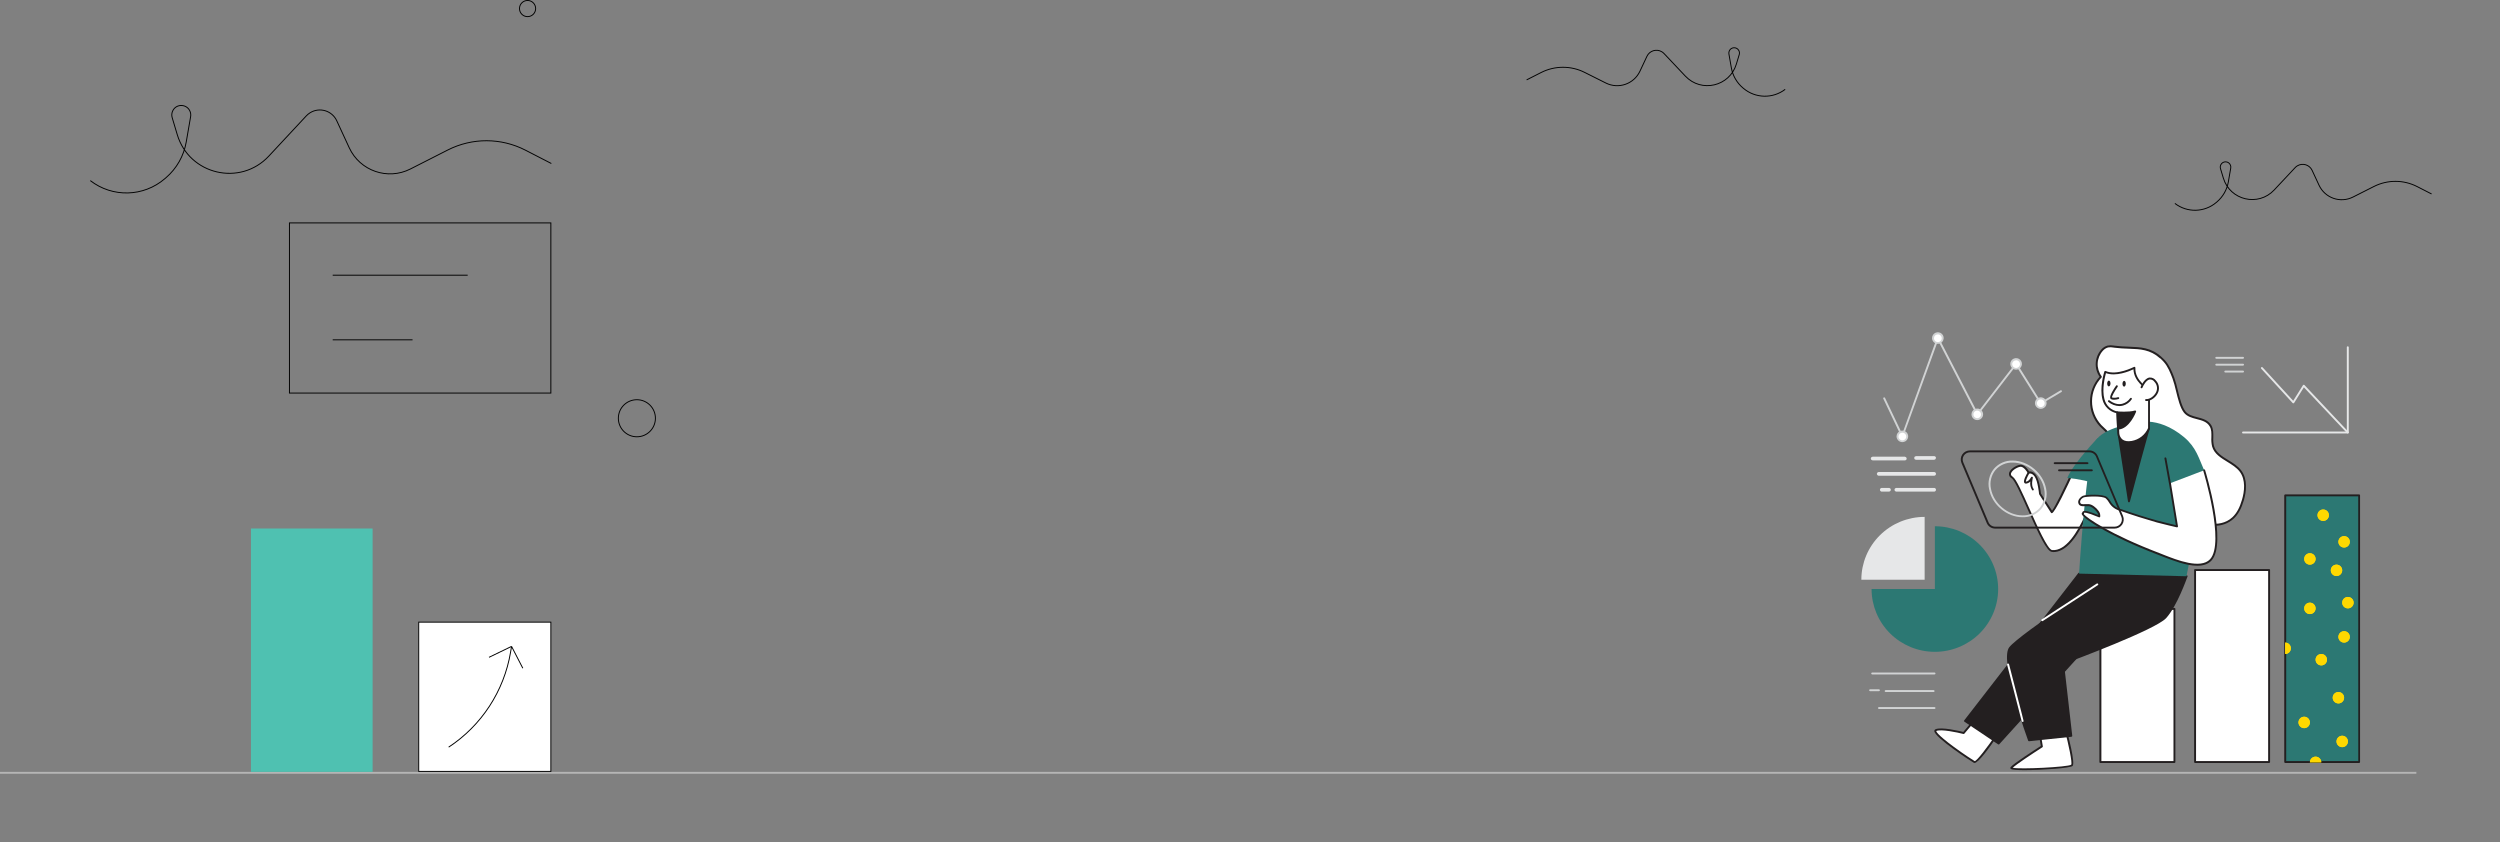 <svg width="1315" height="443" viewBox="0 0 1315 443" fill="none" xmlns="http://www.w3.org/2000/svg">
<rect x="0" y="0" width="1315" height="443" fill="#808080" stroke="none"/>
<path d="M1050.58 386.242C1050.58 386.242 1040.21 401.681 1038.49 400.818C1036.76 399.955 1015.07 385.481 1018.24 384.05C1021.41 382.619 1032.83 385.583 1032.83 385.583L1041.37 375.433L1050.58 386.242Z" fill="white"/>
<path d="M1038.55 401.335C1040.59 401.335 1046.4 393.388 1051.01 386.527C1051.08 386.439 1051.11 386.332 1051.11 386.222C1051.11 386.112 1051.08 386.005 1051.01 385.918L1041.81 375.057C1041.76 375 1041.7 374.954 1041.64 374.922C1041.57 374.89 1041.5 374.874 1041.42 374.874C1041.35 374.874 1041.27 374.89 1041.21 374.922C1041.14 374.954 1041.08 375 1041.03 375.057L1032.7 385.004C1030.78 384.527 1021.1 382.223 1018.08 383.593C1017.9 383.67 1017.75 383.796 1017.64 383.956C1017.53 384.116 1017.47 384.304 1017.46 384.497C1017.4 387.866 1037.38 400.818 1038.31 401.275C1038.39 401.309 1038.47 401.33 1038.55 401.335ZM1049.95 386.283C1045.38 393.053 1039.82 400.28 1038.7 400.351C1038.04 399.996 1032.84 396.626 1027.77 392.891C1018.5 386.08 1018.47 384.649 1018.49 384.507C1020.97 383.4 1029.62 385.258 1032.75 386.07C1032.84 386.095 1032.94 386.092 1033.04 386.061C1033.13 386.03 1033.21 385.973 1033.27 385.897L1041.45 376.174L1049.95 386.283Z" fill="#231F20"/>
<path d="M1086.28 382.812C1086.28 382.812 1091.18 401.01 1089.84 402.533C1088.5 404.055 1056.82 405.578 1057.98 403.873C1059.13 402.168 1074.03 392.627 1074.03 392.627L1072.61 384.101L1086.28 382.812Z" fill="white"/>
<path d="M1064.87 405.091C1074.16 405.091 1089.2 404.025 1090.21 402.868C1091.63 401.264 1087.94 387.014 1086.78 382.68C1086.74 382.566 1086.67 382.468 1086.57 382.402C1086.47 382.335 1086.36 382.305 1086.24 382.314L1072.56 383.593C1072.42 383.613 1072.29 383.686 1072.2 383.796C1072.16 383.85 1072.13 383.913 1072.11 383.979C1072.1 384.046 1072.09 384.115 1072.11 384.182L1073.47 392.383C1071.01 393.956 1058.67 401.914 1057.55 403.548C1057.5 403.619 1057.46 403.698 1057.45 403.782C1057.43 403.865 1057.43 403.952 1057.44 404.036C1057.46 404.119 1057.49 404.199 1057.54 404.271C1057.59 404.342 1057.65 404.404 1057.72 404.451C1058.27 404.918 1061.09 405.091 1064.87 405.091ZM1085.9 383.38C1088.18 391.947 1090.11 401.234 1089.45 402.229C1087.82 403.477 1062.39 404.756 1058.69 403.842C1060.49 402.117 1068.77 396.605 1074.3 393.073C1074.39 393.021 1074.46 392.945 1074.5 392.854C1074.54 392.764 1074.55 392.663 1074.53 392.566L1073.2 384.578L1085.9 383.38Z" fill="#231F20"/>
<path d="M1104.83 320.267H1143.76V400.828H1104.83V320.267Z" fill="white"/>
<path d="M1104.82 401.325H1143.74C1143.88 401.325 1144.01 401.272 1144.1 401.176C1144.2 401.081 1144.25 400.952 1144.25 400.818V320.267C1144.25 320.133 1144.2 320.004 1144.1 319.908C1144.01 319.813 1143.88 319.76 1143.74 319.76H1104.8C1104.66 319.76 1104.53 319.813 1104.43 319.908C1104.34 320.004 1104.28 320.133 1104.28 320.267V400.818C1104.28 400.886 1104.3 400.954 1104.32 401.017C1104.35 401.08 1104.39 401.136 1104.44 401.184C1104.49 401.231 1104.55 401.268 1104.61 401.293C1104.68 401.317 1104.75 401.328 1104.82 401.325ZM1143.25 400.31H1105.33V320.775H1143.25V400.31Z" fill="#231F20"/>
<path d="M1154.61 299.825H1193.55V400.818H1154.61V299.825Z" fill="white"/>
<path d="M1154.61 401.325H1193.55C1193.68 401.325 1193.81 401.272 1193.91 401.176C1194.01 401.081 1194.06 400.952 1194.06 400.818V299.825C1194.06 299.691 1194.01 299.561 1193.91 299.466C1193.81 299.371 1193.68 299.318 1193.55 299.318H1154.61C1154.48 299.318 1154.35 299.371 1154.25 299.466C1154.15 299.561 1154.1 299.691 1154.1 299.825V400.818C1154.1 400.952 1154.15 401.081 1154.25 401.176C1154.35 401.272 1154.48 401.325 1154.61 401.325ZM1193.04 400.31H1155.12V300.333H1193.04V400.31Z" fill="#231F20"/>
<path d="M1201.99 260.555H1240.93V400.818H1201.99V260.555Z" fill="#2C7873"/>
<path d="M1202.02 401.325H1240.88C1241.02 401.325 1241.15 401.272 1241.24 401.177C1241.34 401.081 1241.39 400.952 1241.39 400.818V260.565C1241.39 260.431 1241.34 260.301 1241.24 260.206C1241.15 260.111 1241.02 260.058 1240.88 260.058H1202.02C1201.89 260.058 1201.76 260.111 1201.66 260.206C1201.57 260.301 1201.51 260.431 1201.51 260.565V400.818C1201.51 400.952 1201.57 401.081 1201.66 401.177C1201.76 401.272 1201.89 401.325 1202.02 401.325ZM1240.45 400.31H1202.54V261.062H1240.42L1240.45 400.31Z" fill="#231F20"/>
<path d="M1093.59 301.733L1033.6 379.218L1051.26 391.104L1132.19 301.733H1093.59Z" fill="#231F20"/>
<path d="M1051.26 391.612C1051.33 391.611 1051.4 391.595 1051.47 391.565C1051.53 391.536 1051.59 391.493 1051.64 391.439L1132.58 302.068C1132.64 301.996 1132.68 301.907 1132.7 301.811C1132.71 301.716 1132.7 301.618 1132.66 301.53C1132.62 301.44 1132.55 301.364 1132.47 301.31C1132.39 301.256 1132.29 301.227 1132.19 301.226H1093.59C1093.51 301.225 1093.44 301.243 1093.37 301.276C1093.3 301.31 1093.24 301.358 1093.19 301.419L1033.19 378.904C1033.11 379.018 1033.07 379.16 1033.09 379.3C1033.1 379.368 1033.12 379.433 1033.16 379.491C1033.2 379.549 1033.25 379.598 1033.31 379.635L1050.97 391.5C1051.05 391.567 1051.15 391.607 1051.26 391.612V391.612ZM1131.01 302.241L1051.18 390.485L1034.34 379.097L1093.84 302.241H1131.01Z" fill="#231F20"/>
<path d="M1150.09 303.114C1150.09 303.114 1144.79 318.511 1139 324.804C1133.21 331.097 1085.12 348.809 1085.12 348.809L1089.5 387.044L1067.27 389.389C1067.27 389.389 1052.08 347.662 1057.23 340.801C1062.38 333.939 1118.58 297.156 1118.58 297.156L1150.09 303.114Z" fill="#231F20"/>
<path d="M1067.27 389.896L1089.55 387.552C1089.69 387.537 1089.81 387.472 1089.9 387.369C1089.94 387.316 1089.97 387.256 1089.99 387.191C1090 387.127 1090.01 387.06 1090 386.993L1085.67 349.144C1090.51 347.347 1133.73 331.229 1139.38 325.139C1145.16 318.846 1150.36 303.905 1150.62 303.276C1150.65 303.211 1150.67 303.14 1150.67 303.068C1150.67 302.996 1150.65 302.925 1150.62 302.86C1150.59 302.796 1150.54 302.741 1150.48 302.697C1150.42 302.654 1150.35 302.623 1150.28 302.606L1118.74 296.658C1118.62 296.636 1118.48 296.661 1118.37 296.729C1115.98 298.242 1061.94 333.645 1056.83 340.506C1054.59 343.48 1055.6 352.686 1059.84 367.8C1062.9 378.965 1066.76 389.46 1066.8 389.561C1066.83 389.658 1066.9 389.741 1066.98 389.801C1067.07 389.861 1067.17 389.894 1067.27 389.896V389.896ZM1088.93 386.598L1067.62 388.841C1066.91 386.882 1063.59 377.483 1060.81 367.526C1055.7 349.073 1056.24 342.973 1057.64 341.136C1062.55 334.619 1115.21 299.988 1118.67 297.724L1149.41 303.53C1148.38 306.331 1143.65 319.019 1138.62 324.49C1132.98 330.58 1085.45 348.19 1084.94 348.362C1084.83 348.403 1084.74 348.478 1084.68 348.575C1084.62 348.673 1084.6 348.787 1084.61 348.9L1088.93 386.598Z" fill="#231F20"/>
<path d="M1090.88 246.903C1090.88 246.903 1080.78 269.233 1079.24 269.385L1073.01 259.763C1073.01 259.763 1072.43 253.196 1070.71 250.527C1068.98 247.857 1067.05 248.618 1067.05 248.618C1067.05 248.618 1065.35 245.411 1063.24 245.035C1061.13 244.66 1054.56 248.7 1058.41 251.196C1062.27 253.693 1074.71 289.401 1079.32 289.848C1093.98 291.248 1104.39 251.024 1104.28 250.902L1090.88 246.903Z" fill="white"/>
<path d="M1080.1 290.386C1085.74 290.386 1091.35 284.763 1096.67 273.638C1100.76 265.082 1105.29 251.186 1104.65 250.547C1104.59 250.488 1104.52 250.446 1104.44 250.425L1091.02 246.365C1090.9 246.334 1090.78 246.344 1090.67 246.394C1090.55 246.444 1090.46 246.53 1090.41 246.639C1086.06 256.241 1080.93 266.716 1079.37 268.594L1073.51 259.54C1073.41 258.586 1072.79 252.77 1071.13 250.202C1069.69 247.969 1068.07 247.877 1067.31 247.989C1066.78 247.106 1065.27 244.832 1063.33 244.487C1061.59 244.173 1057.77 246.243 1056.91 248.385C1056.67 248.97 1056.66 249.626 1056.88 250.217C1057.11 250.809 1057.56 251.29 1058.14 251.562C1059.7 252.577 1063.25 260.463 1066.63 268.096C1072.54 281.342 1076.6 290.041 1079.29 290.294C1079.56 290.34 1079.83 290.37 1080.1 290.386V290.386ZM1103.69 251.257C1101.9 258.063 1099.56 264.716 1096.7 271.151C1092.77 279.83 1086.59 290.041 1079.39 289.34C1077.1 289.117 1071.58 276.764 1067.56 267.731C1063.78 259.256 1060.51 251.937 1058.7 250.77C1057.55 250.019 1057.68 249.298 1057.86 248.811C1058.57 247.035 1061.95 245.31 1063.15 245.533C1064.68 245.807 1066.17 248.03 1066.6 248.852C1066.66 248.963 1066.76 249.05 1066.88 249.094C1067 249.139 1067.13 249.14 1067.25 249.095C1067.3 249.095 1068.81 248.547 1070.32 250.801C1071.95 253.328 1072.54 259.743 1072.54 259.804C1072.54 259.888 1072.57 259.968 1072.62 260.037L1078.81 269.7C1078.87 269.78 1078.94 269.844 1079.03 269.885C1079.11 269.927 1079.21 269.943 1079.3 269.933C1080.87 269.741 1087.32 256.018 1091.17 247.603L1103.69 251.257Z" fill="#231F20"/>
<path d="M1136.53 188.033C1137.22 188.652 1137.87 189.309 1138.49 190.002C1140.74 192.52 1141.99 195.737 1143.2 198.873C1145.03 203.634 1146.14 212.911 1149.13 216.717C1152.42 220.889 1159.83 219.082 1162.72 224.005C1164.57 227.151 1163.06 231.232 1164.06 234.733C1165.89 241.067 1174.53 242.508 1178.5 247.796C1181.67 252.009 1181.26 257.946 1179.8 262.961C1178.77 266.442 1177.28 269.903 1174.68 272.4C1166.18 280.459 1149.84 273.801 1144.01 265.579C1141.09 261.428 1139.45 255.937 1134.9 253.663C1131.6 252.019 1127.68 252.577 1123.99 252.445C1119.91 252.304 1115.92 251.264 1112.3 249.4C1108.52 247.441 1104.86 243.391 1106.34 239.423C1107.27 236.956 1109.98 235.363 1110.43 232.754C1111.12 229.181 1107.42 226.532 1104.84 223.954C1098.08 217.184 1098.15 204.903 1104.99 198.214C1103.45 196.132 1102.69 193.586 1102.83 191.008C1102.97 188.43 1104 185.98 1105.76 184.075C1106.54 183.194 1107.57 182.563 1108.71 182.258C1109.86 182.092 1111.03 182.13 1112.17 182.37C1121.66 183.608 1129.18 181.456 1136.53 188.033Z" fill="white"/>
<path d="M1164.7 276.551C1168.5 276.675 1172.2 275.308 1174.99 272.745C1177.33 270.532 1179.02 267.457 1180.29 263.072C1181.55 258.687 1182.42 252.151 1178.91 247.472C1177.17 245.147 1174.57 243.554 1172.06 242.011C1168.71 239.981 1165.55 238.022 1164.55 234.571C1164.21 233.077 1164.09 231.541 1164.2 230.014C1164.2 227.872 1164.29 225.649 1163.18 223.731C1161.54 220.95 1158.6 220.188 1155.77 219.447C1153.31 218.808 1150.99 218.209 1149.55 216.402C1147.7 214.058 1146.54 209.368 1145.53 205.237C1145.04 203.027 1144.42 200.845 1143.69 198.701C1142.53 195.656 1141.22 192.296 1138.89 189.677C1138.24 188.962 1137.56 188.284 1136.84 187.647V187.647C1131.39 182.775 1125.95 182.572 1119.66 182.349C1117.29 182.258 1114.85 182.166 1112.24 181.821L1111.85 181.76C1110.78 181.562 1109.68 181.562 1108.61 181.76C1107.37 182.085 1106.25 182.771 1105.4 183.73C1103.62 185.675 1102.56 188.156 1102.37 190.776C1102.18 193.395 1102.89 196 1104.38 198.173C1101.12 201.766 1099.33 206.436 1099.36 211.271C1099.38 216.105 1101.23 220.754 1104.53 224.309C1104.95 224.736 1105.4 225.162 1105.86 225.588C1108.15 227.73 1110.5 229.943 1109.95 232.693C1109.57 233.994 1108.87 235.178 1107.9 236.134C1107.05 237.066 1106.36 238.129 1105.86 239.281C1104.35 243.341 1107.83 247.685 1112.06 249.887C1115.74 251.793 1119.81 252.864 1123.97 253.024C1124.87 253.024 1125.77 253.024 1126.68 253.024C1129.43 253.024 1132.27 253.024 1134.67 254.171C1137.74 255.683 1139.39 258.697 1141.16 261.874C1141.91 263.235 1142.7 264.645 1143.59 265.934C1147.4 271.344 1155.41 275.79 1162.62 276.511C1163.33 276.521 1164.03 276.551 1164.7 276.551ZM1136.19 188.409C1136.86 189.013 1137.51 189.657 1138.11 190.337C1140.32 192.814 1141.54 195.991 1142.72 199.056C1143.45 201.154 1144.05 203.293 1144.53 205.461C1145.62 209.917 1146.75 214.515 1148.73 217.022C1150.39 219.123 1152.99 219.803 1155.5 220.452C1158.25 221.163 1160.86 221.843 1162.28 224.269C1163.3 225.933 1163.22 227.913 1163.18 230.014C1163.07 231.641 1163.2 233.276 1163.57 234.865C1164.67 238.702 1168.16 240.833 1171.52 242.894C1173.95 244.386 1176.46 245.939 1178.09 248.091C1181.35 252.445 1180.55 258.535 1179.3 262.818C1178.06 267.102 1176.49 269.923 1174.28 272.035C1170.7 275.435 1166.01 275.77 1162.72 275.435C1155.78 274.755 1148.09 270.482 1144.43 265.285C1143.57 264.057 1142.79 262.676 1142.04 261.336C1140.28 258.16 1138.45 254.861 1135.13 253.216C1132.51 251.917 1129.54 251.938 1126.68 251.968C1125.78 251.968 1124.89 251.968 1124.01 251.968C1120 251.803 1116.09 250.764 1112.54 248.923C1108.7 246.893 1105.5 243.077 1106.82 239.575C1107.29 238.529 1107.93 237.566 1108.71 236.723C1109.81 235.64 1110.61 234.294 1111.02 232.815C1111.65 229.547 1108.98 227.029 1106.59 224.807C1106.15 224.39 1105.7 223.974 1105.29 223.558C1102.12 220.14 1100.38 215.661 1100.41 211.02C1100.43 206.38 1102.23 201.921 1105.43 198.538C1105.51 198.446 1105.56 198.327 1105.56 198.203C1105.56 198.08 1105.51 197.961 1105.43 197.869C1103.98 195.889 1103.25 193.471 1103.39 191.024C1103.52 188.577 1104.5 186.252 1106.17 184.44C1106.88 183.628 1107.82 183.042 1108.86 182.755C1109.82 182.607 1110.79 182.631 1111.74 182.826L1112.14 182.887C1114.79 183.242 1117.25 183.334 1119.65 183.425C1125.79 183.638 1131.01 183.831 1136.19 188.5V188.409Z" fill="#231F20"/>
<path d="M1103.45 230.359C1103.45 230.359 1090.89 243.31 1087.39 251.349C1093.4 251.947 1099.33 253.231 1105.04 255.175L1103.45 230.359Z" fill="#2C7873"/>
<path d="M1122.74 222.665C1122.74 222.665 1134.4 217.935 1148.85 229.973C1155.3 235.403 1156.65 241.28 1159.38 247.37C1157.33 267.771 1150.09 303.104 1150.09 303.104L1093.59 301.723C1093.59 301.723 1097.48 239.859 1102 232.226C1106.52 224.593 1122.74 222.665 1122.74 222.665Z" fill="#2C7873"/>
<path d="M1130.4 225.253C1129.52 226.958 1119.83 263.722 1119.83 263.722L1114.6 229.577L1130.4 225.253Z" fill="#231F20"/>
<path d="M1119.83 264.229C1119.94 264.23 1120.05 264.192 1120.14 264.122C1120.23 264.052 1120.29 263.954 1120.32 263.844C1123.02 253.633 1130.15 226.837 1130.85 225.477C1130.9 225.39 1130.91 225.291 1130.9 225.193C1130.89 225.095 1130.85 225.003 1130.79 224.928C1130.72 224.852 1130.64 224.796 1130.55 224.765C1130.45 224.735 1130.35 224.732 1130.26 224.756L1114.46 229.1C1114.34 229.131 1114.23 229.206 1114.17 229.309C1114.1 229.412 1114.07 229.537 1114.09 229.658L1119.33 263.803C1119.34 263.918 1119.4 264.024 1119.48 264.102C1119.57 264.18 1119.68 264.225 1119.8 264.229H1119.83ZM1129.59 225.994C1127.94 231.13 1121.94 253.714 1119.96 261.215L1115.17 229.943L1129.59 225.994Z" fill="#231F20"/>
<path d="M1107.39 195.605C1107.39 195.605 1104.75 203.918 1106.43 210.089C1106.86 211.814 1107.78 213.378 1109.08 214.591C1110.39 215.805 1112.02 216.614 1113.78 216.92L1114.21 227.943C1114.21 227.943 1114.39 233.586 1121.31 232.439C1123.31 232.108 1125.2 231.274 1126.79 230.017C1128.38 228.759 1129.62 227.12 1130.4 225.253V204.953C1130.4 204.953 1122.33 200.751 1122.73 193.443C1122.72 193.433 1113.52 198.305 1107.39 195.605Z" fill="white"/>
<path d="M1119.56 233.099C1120.17 233.096 1120.79 233.045 1121.39 232.947C1123.49 232.609 1125.47 231.738 1127.13 230.418C1128.79 229.099 1130.08 227.376 1130.88 225.416C1130.89 225.362 1130.89 225.307 1130.88 225.253V204.953C1130.88 204.86 1130.86 204.769 1130.81 204.69C1130.76 204.611 1130.69 204.547 1130.6 204.507C1130.53 204.507 1122.83 200.365 1123.21 193.473C1123.21 193.384 1123.2 193.294 1123.15 193.214C1123.11 193.134 1123.05 193.066 1122.98 193.017C1122.9 192.972 1122.81 192.949 1122.72 192.949C1122.63 192.949 1122.54 192.972 1122.46 193.017C1122.37 193.017 1113.4 197.736 1107.58 195.158C1107.51 195.129 1107.44 195.115 1107.37 195.115C1107.29 195.115 1107.22 195.131 1107.16 195.161C1107.09 195.19 1107.03 195.234 1106.99 195.287C1106.94 195.341 1106.9 195.405 1106.88 195.473C1106.77 195.818 1104.21 203.999 1105.92 210.241C1106.36 211.983 1107.28 213.569 1108.58 214.823C1109.88 216.078 1111.5 216.951 1113.26 217.346L1113.68 227.973C1113.78 229.48 1114.48 230.885 1115.62 231.881C1116.75 232.738 1118.14 233.17 1119.56 233.099V233.099ZM1129.89 225.152C1129.13 226.91 1127.95 228.452 1126.44 229.639C1124.93 230.825 1123.14 231.617 1121.25 231.942C1119.11 232.297 1117.45 232.013 1116.32 231.089C1115.4 230.275 1114.84 229.14 1114.74 227.923L1114.29 216.92C1114.29 216.799 1114.24 216.683 1114.16 216.594C1114.08 216.504 1113.97 216.447 1113.84 216.433C1112.18 216.142 1110.63 215.371 1109.4 214.216C1108.18 213.061 1107.32 211.573 1106.93 209.937C1105.55 204.862 1107.2 198.183 1107.73 196.275C1113 198.203 1119.92 195.341 1122.21 194.245C1122.39 200.599 1128.49 204.395 1129.89 205.227V225.152Z" fill="#231F20"/>
<path d="M1126.48 203.664C1126.48 203.664 1129.62 195.879 1133.64 200.558C1137.66 205.237 1132.26 210.708 1128.82 210.414" fill="white"/>
<path d="M1129.15 210.942C1131.2 210.942 1133.71 209.257 1134.9 206.963C1135.49 205.894 1135.72 204.668 1135.57 203.459C1135.42 202.25 1134.89 201.118 1134.06 200.223C1133.68 199.666 1133.15 199.22 1132.54 198.932C1131.92 198.645 1131.24 198.526 1130.56 198.589C1127.82 199.046 1126.08 203.299 1126.01 203.471C1125.98 203.534 1125.96 203.604 1125.95 203.676C1125.94 203.748 1125.95 203.82 1125.98 203.888C1126 203.956 1126.04 204.019 1126.09 204.071C1126.14 204.123 1126.2 204.164 1126.27 204.191C1126.33 204.218 1126.41 204.23 1126.48 204.227C1126.55 204.224 1126.62 204.205 1126.69 204.173C1126.75 204.14 1126.81 204.094 1126.86 204.038C1126.9 203.982 1126.93 203.917 1126.95 203.847C1127.39 202.771 1128.93 199.888 1130.73 199.594C1131.23 199.566 1131.73 199.67 1132.18 199.896C1132.63 200.123 1133.01 200.463 1133.28 200.883C1133.99 201.623 1134.43 202.565 1134.56 203.574C1134.69 204.582 1134.49 205.606 1134 206.496C1132.92 208.526 1130.63 210.079 1128.89 209.906C1128.82 209.901 1128.75 209.908 1128.69 209.929C1128.62 209.949 1128.56 209.982 1128.51 210.026C1128.46 210.069 1128.42 210.122 1128.39 210.182C1128.36 210.241 1128.34 210.306 1128.33 210.373C1128.33 210.439 1128.33 210.506 1128.35 210.57C1128.37 210.634 1128.4 210.693 1128.45 210.744C1128.49 210.795 1128.54 210.837 1128.6 210.867C1128.66 210.898 1128.73 210.916 1128.79 210.921L1129.15 210.942Z" fill="#231F20"/>
<path d="M1111.97 210.272C1112.79 210.253 1113.6 210.126 1114.38 209.896C1114.51 209.854 1114.61 209.764 1114.68 209.645C1114.74 209.525 1114.75 209.386 1114.71 209.257C1114.67 209.129 1114.58 209.022 1114.46 208.96C1114.34 208.897 1114.2 208.883 1114.07 208.922C1113.05 209.275 1111.94 209.325 1110.89 209.064C1110.76 208.617 1112.13 205.968 1113.88 203.451C1113.91 203.397 1113.94 203.336 1113.96 203.272C1113.97 203.207 1113.97 203.141 1113.96 203.075C1113.95 203.01 1113.93 202.948 1113.89 202.892C1113.85 202.836 1113.81 202.788 1113.75 202.751C1113.7 202.712 1113.64 202.684 1113.57 202.669C1113.5 202.654 1113.44 202.652 1113.37 202.664C1113.3 202.675 1113.24 202.699 1113.18 202.735C1113.12 202.771 1113.08 202.818 1113.04 202.873C1112.22 204.04 1109.58 207.948 1109.97 209.389C1110 209.519 1110.06 209.641 1110.15 209.744C1110.23 209.848 1110.34 209.931 1110.46 209.988C1110.94 210.19 1111.45 210.287 1111.97 210.272Z" fill="#231F20"/>
<path d="M1114.74 213.591C1115.41 213.589 1116.07 213.5 1116.72 213.327C1118.64 212.788 1120.29 211.571 1121.37 209.906C1121.41 209.786 1121.4 209.656 1121.34 209.542C1121.29 209.427 1121.19 209.338 1121.08 209.289C1120.96 209.241 1120.83 209.238 1120.71 209.281C1120.59 209.324 1120.49 209.409 1120.43 209.521C1119.43 210.936 1117.95 211.954 1116.27 212.393C1114.13 212.921 1111.89 212.322 1109.61 210.607C1109.56 210.567 1109.5 210.538 1109.43 210.521C1109.37 210.505 1109.3 210.501 1109.23 210.51C1109.17 210.52 1109.1 210.542 1109.04 210.576C1108.99 210.61 1108.94 210.655 1108.9 210.708C1108.86 210.762 1108.83 210.822 1108.81 210.887C1108.79 210.951 1108.79 211.018 1108.8 211.084C1108.81 211.15 1108.83 211.214 1108.86 211.271C1108.9 211.329 1108.94 211.379 1109 211.419C1110.62 212.752 1112.64 213.516 1114.74 213.591V213.591Z" fill="#231F20"/>
<path d="M1113.78 216.92C1113.78 216.92 1119.74 217.428 1123.12 216.433C1123.12 216.433 1119.73 225.263 1114.09 225.436L1113.78 216.92Z" fill="#231F20"/>
<path d="M1114.09 225.943C1120.01 225.761 1123.44 216.991 1123.58 216.615C1123.61 216.526 1123.61 216.431 1123.6 216.338C1123.58 216.246 1123.54 216.159 1123.48 216.088C1123.41 216.019 1123.33 215.969 1123.24 215.944C1123.14 215.919 1123.05 215.92 1122.95 215.946C1119.71 216.91 1113.86 216.412 1113.8 216.412C1113.73 216.408 1113.66 216.418 1113.59 216.442C1113.52 216.467 1113.46 216.505 1113.4 216.555C1113.35 216.603 1113.31 216.663 1113.28 216.73C1113.26 216.797 1113.25 216.869 1113.25 216.94L1113.56 225.456C1113.56 225.523 1113.58 225.588 1113.6 225.649C1113.63 225.709 1113.67 225.764 1113.72 225.809C1113.77 225.854 1113.83 225.89 1113.89 225.913C1113.96 225.936 1114.02 225.946 1114.09 225.943ZM1122.27 217.164C1121.25 219.285 1118.54 224.36 1114.61 224.888L1114.35 217.468C1116.99 217.67 1119.65 217.568 1122.27 217.164V217.164Z" fill="#231F20"/>
<path d="M1117.27 203.366C1116.79 203.359 1116.41 202.671 1116.42 201.83C1116.44 200.99 1116.84 200.314 1117.32 200.322C1117.8 200.329 1118.17 201.017 1118.16 201.857C1118.15 202.698 1117.75 203.374 1117.27 203.366Z" fill="#231F20"/>
<path d="M1109.22 203.242C1108.74 203.235 1108.37 202.547 1108.38 201.706C1108.39 200.866 1108.79 200.19 1109.27 200.198C1109.75 200.205 1110.13 200.893 1110.12 201.733C1110.1 202.574 1109.7 203.25 1109.22 203.242Z" fill="#231F20"/>
<path d="M1159.38 247.37C1159.38 247.37 1171.14 285.595 1162.86 294.497C1157.13 300.678 1142.41 293.979 1136.01 291.533C1104.38 279.485 1093.18 269.629 1095.71 270.096C1094.93 267.518 1102.86 271.111 1104.19 271.608C1104.72 269.497 1100.84 265.782 1098.65 265.66C1096.46 265.539 1093.95 266.422 1093.61 264.27C1093.43 263.042 1094.63 261.793 1095.71 261.225C1096.78 260.656 1106.04 260.119 1107.98 261.864C1109.24 262.991 1109.89 264.666 1111.04 265.863C1112.33 266.977 1113.85 267.792 1115.49 268.249C1121.76 270.482 1128.1 272.491 1134.53 274.278C1137.6 275.151 1144.98 276.836 1144.98 276.836L1141.29 254.262" fill="white"/>
<path d="M1155.75 297.582C1158.74 297.582 1161.4 296.841 1163.24 294.852C1171.61 285.838 1160.35 248.801 1159.87 247.238C1159.83 247.108 1159.74 246.999 1159.62 246.934C1159.5 246.87 1159.35 246.855 1159.22 246.893C1159.09 246.935 1158.99 247.025 1158.92 247.145C1158.86 247.264 1158.85 247.403 1158.89 247.532C1159 247.908 1170.46 285.575 1162.48 294.161C1157.54 299.5 1144.99 294.537 1138.25 291.878L1136.21 291.066C1109.72 280.987 1097.73 272.471 1096.06 270.441C1096.12 270.377 1096.17 270.299 1096.19 270.214C1096.21 270.129 1096.22 270.04 1096.2 269.954C1096.18 269.887 1096.18 269.818 1096.2 269.751C1096.32 269.649 1097.22 269.213 1103.63 271.923L1104.03 272.085C1104.1 272.115 1104.17 272.131 1104.24 272.131C1104.32 272.131 1104.39 272.115 1104.46 272.085C1104.52 272.05 1104.58 272.002 1104.62 271.944C1104.67 271.887 1104.7 271.821 1104.72 271.75C1104.78 271.175 1104.72 270.593 1104.55 270.041C1104.37 269.489 1104.08 268.979 1103.7 268.543C1102.54 266.98 1100.4 265.264 1098.72 265.173C1098.15 265.142 1097.57 265.142 1096.99 265.173C1095.11 265.285 1094.32 265.224 1094.16 264.158C1094 263.092 1094.97 262.128 1095.98 261.651C1096.99 261.174 1105.92 260.636 1107.73 262.23C1108.35 262.832 1108.88 263.515 1109.31 264.26C1109.96 265.395 1110.84 266.381 1111.9 267.151C1112.95 267.922 1114.17 268.458 1115.45 268.726C1121.7 270.948 1128.12 272.978 1134.53 274.816C1137.6 275.668 1144.93 277.353 1145 277.373C1145.08 277.393 1145.17 277.391 1145.25 277.37C1145.33 277.349 1145.4 277.308 1145.46 277.252C1145.52 277.194 1145.57 277.122 1145.59 277.042C1145.62 276.963 1145.63 276.878 1145.61 276.795L1141.92 254.221C1141.91 254.156 1141.89 254.092 1141.85 254.036C1141.82 253.979 1141.77 253.93 1141.72 253.891C1141.66 253.852 1141.6 253.825 1141.54 253.81C1141.47 253.795 1141.41 253.793 1141.34 253.805C1141.21 253.828 1141.09 253.9 1141.01 254.008C1140.93 254.116 1140.89 254.251 1140.91 254.384L1144.49 276.216C1142.54 275.76 1137.28 274.521 1134.81 273.831C1128.41 272.055 1122.02 270.025 1115.79 267.812C1114.61 267.578 1113.5 267.095 1112.53 266.394C1111.56 265.693 1110.76 264.791 1110.17 263.752C1109.68 262.94 1109.09 262.196 1108.4 261.539C1106.21 259.601 1096.82 260.169 1095.52 260.819C1094.22 261.468 1092.92 262.94 1093.15 264.392C1093.48 266.422 1095.37 266.34 1097.04 266.249C1097.59 266.214 1098.13 266.214 1098.67 266.249C1099.82 266.31 1101.74 267.64 1102.88 269.213C1103.29 269.719 1103.58 270.303 1103.74 270.928C1098.77 268.898 1096.39 268.309 1095.56 269.071C1095.36 269.248 1095.24 269.496 1095.22 269.761C1095.1 269.844 1095 269.97 1094.96 270.116C1094.47 271.831 1107.81 281.383 1135.86 292.091L1137.9 292.883C1142.8 294.76 1149.88 297.582 1155.75 297.582Z" fill="#231F20"/>
<path d="M1141.38 254.79H1141.47C1141.54 254.779 1141.6 254.755 1141.66 254.719C1141.72 254.683 1141.76 254.636 1141.8 254.582C1141.84 254.527 1141.87 254.465 1141.88 254.399C1141.89 254.334 1141.89 254.267 1141.88 254.201L1139.5 241.006C1139.47 240.874 1139.4 240.756 1139.29 240.679C1139.18 240.601 1139.04 240.569 1138.91 240.59C1138.77 240.615 1138.66 240.69 1138.58 240.801C1138.5 240.911 1138.47 241.047 1138.5 241.179L1140.88 254.374C1140.9 254.491 1140.96 254.598 1141.05 254.674C1141.14 254.75 1141.26 254.791 1141.38 254.79Z" fill="#231F20"/>
<path d="M1069.26 257.987C1069.38 257.985 1069.49 257.946 1069.58 257.875C1069.69 257.791 1069.75 257.67 1069.77 257.537C1069.78 257.404 1069.75 257.27 1069.66 257.165C1068.21 255.388 1069.26 251.41 1069.27 251.369C1069.31 251.248 1069.29 251.119 1069.23 251.008C1069.17 250.897 1069.08 250.812 1068.96 250.77C1068.84 250.727 1068.71 250.73 1068.59 250.776C1068.47 250.823 1068.38 250.911 1068.32 251.024C1068.32 251.024 1067.3 253.196 1065.66 253.358C1065.43 252.983 1066.3 250.872 1067.49 248.882C1067.56 248.766 1067.58 248.628 1067.55 248.497C1067.52 248.366 1067.44 248.253 1067.32 248.182C1067.2 248.115 1067.06 248.096 1066.93 248.131C1066.8 248.165 1066.69 248.249 1066.62 248.365C1065.83 249.674 1064.07 252.841 1064.77 253.937C1064.89 254.098 1065.04 254.224 1065.22 254.3C1065.4 254.375 1065.6 254.397 1065.8 254.363C1066.62 254.251 1067.38 253.868 1067.95 253.277C1067.7 254.846 1068.04 256.453 1068.9 257.794C1068.94 257.851 1068.99 257.898 1069.06 257.931C1069.12 257.964 1069.19 257.983 1069.26 257.987Z" fill="#231F20"/>
<path d="M1063.87 272.065C1065.73 272.115 1067.57 271.754 1069.27 271.008C1070.97 270.261 1072.47 269.149 1073.68 267.751C1074.88 266.273 1075.74 264.548 1076.18 262.701C1076.63 260.854 1076.65 258.932 1076.26 257.073C1074.76 248.953 1066.85 242.254 1058.62 242.254C1056.76 242.205 1054.92 242.567 1053.22 243.315C1051.53 244.064 1050.02 245.178 1048.81 246.578C1047.61 248.057 1046.76 249.783 1046.32 251.63C1045.87 253.477 1045.85 255.399 1046.25 257.256C1047.73 265.417 1055.64 272.065 1063.87 272.065ZM1058.61 243.31C1066.37 243.31 1073.83 249.583 1075.25 257.297C1075.61 259.008 1075.6 260.778 1075.19 262.481C1074.79 264.184 1074 265.776 1072.9 267.142C1071.79 268.425 1070.4 269.445 1068.84 270.128C1067.28 270.811 1065.58 271.14 1063.87 271.091C1056.11 271.091 1048.66 264.818 1047.25 257.114C1046.88 255.403 1046.89 253.632 1047.3 251.928C1047.7 250.225 1048.49 248.633 1049.59 247.269C1050.7 245.985 1052.09 244.964 1053.65 244.279C1055.21 243.595 1056.9 243.264 1058.61 243.31V243.31Z" fill="#D1D3D4"/>
<path d="M1049.43 278.043H1112.27C1113.06 278.042 1113.84 277.846 1114.54 277.474C1115.24 277.102 1115.84 276.564 1116.28 275.909C1116.72 275.253 1116.99 274.5 1117.06 273.717C1117.14 272.933 1117.02 272.143 1116.72 271.415L1103.42 239.859C1103.06 238.986 1102.44 238.241 1101.65 237.717C1100.86 237.193 1099.93 236.914 1098.98 236.916H1036.18C1035.38 236.915 1034.6 237.109 1033.9 237.48C1033.2 237.852 1032.6 238.39 1032.16 239.046C1031.72 239.702 1031.45 240.456 1031.38 241.241C1031.3 242.025 1031.42 242.816 1031.73 243.543L1045.02 275.1C1045.38 275.966 1045.99 276.707 1046.78 277.231C1047.56 277.754 1048.48 278.037 1049.43 278.043V278.043ZM1099.02 237.931C1099.77 237.93 1100.5 238.151 1101.13 238.564C1101.75 238.978 1102.24 239.566 1102.53 240.255L1115.82 271.801C1116.06 272.375 1116.15 272.998 1116.09 273.616C1116.03 274.235 1115.82 274.829 1115.47 275.346C1115.13 275.863 1114.66 276.287 1114.1 276.58C1113.55 276.874 1112.94 277.028 1112.31 277.028H1049.47C1048.72 277.029 1047.98 276.808 1047.36 276.394C1046.73 275.981 1046.25 275.392 1045.96 274.704L1032.67 243.158C1032.43 242.584 1032.33 241.961 1032.39 241.343C1032.45 240.724 1032.67 240.13 1033.01 239.613C1033.36 239.096 1033.83 238.672 1034.38 238.379C1034.93 238.085 1035.55 237.931 1036.18 237.931H1099.02Z" fill="#231F20"/>
<path d="M1080.76 244.142H1098.02C1098.15 244.142 1098.28 244.089 1098.38 243.994C1098.47 243.899 1098.53 243.77 1098.53 243.635C1098.52 243.501 1098.47 243.374 1098.37 243.279C1098.28 243.184 1098.15 243.13 1098.02 243.127H1080.76C1080.62 243.13 1080.49 243.184 1080.4 243.279C1080.3 243.374 1080.25 243.501 1080.25 243.635C1080.25 243.77 1080.3 243.899 1080.39 243.994C1080.49 244.089 1080.62 244.142 1080.76 244.142Z" fill="#231F20"/>
<path d="M1083.07 247.888H1100.32C1100.45 247.888 1100.58 247.834 1100.68 247.739C1100.77 247.644 1100.83 247.515 1100.83 247.38C1100.83 247.246 1100.77 247.117 1100.68 247.021C1100.58 246.926 1100.45 246.873 1100.32 246.873H1083.07C1082.93 246.873 1082.8 246.926 1082.71 247.021C1082.61 247.117 1082.56 247.246 1082.56 247.38C1082.56 247.515 1082.61 247.644 1082.71 247.739C1082.8 247.834 1082.93 247.888 1083.07 247.888Z" fill="#231F20"/>
<path d="M1063.94 379.726C1064.03 379.725 1064.13 379.698 1064.21 379.648C1064.29 379.598 1064.35 379.527 1064.4 379.442C1064.48 379.28 1064.48 379.28 1056.76 349.398C1056.72 349.263 1056.64 349.148 1056.52 349.076C1056.4 349.005 1056.26 348.984 1056.12 349.017C1055.98 349.051 1055.87 349.137 1055.8 349.256C1055.72 349.375 1055.7 349.517 1055.74 349.652C1055.74 349.652 1063.36 379.148 1063.4 379.34C1063.43 379.44 1063.49 379.529 1063.57 379.597C1063.65 379.666 1063.74 379.711 1063.84 379.726H1063.94Z" fill="white"/>
<path d="M1074.21 326.743C1074.31 326.741 1074.41 326.713 1074.49 326.662L1103.46 307.793C1103.51 307.757 1103.56 307.71 1103.6 307.655C1103.64 307.6 1103.66 307.538 1103.68 307.473C1103.69 307.407 1103.69 307.34 1103.68 307.275C1103.66 307.21 1103.64 307.148 1103.6 307.093C1103.52 306.981 1103.41 306.904 1103.28 306.877C1103.14 306.851 1103.01 306.877 1102.89 306.95L1073.94 325.809C1073.82 325.885 1073.75 326.003 1073.72 326.135C1073.69 326.268 1073.72 326.406 1073.79 326.52C1073.84 326.587 1073.9 326.642 1073.98 326.68C1074.05 326.719 1074.13 326.741 1074.21 326.743V326.743Z" fill="white"/>
<path d="M1051.03 309.813C1051.03 318.578 1047.52 326.984 1041.28 333.181C1035.04 339.379 1026.57 342.861 1017.74 342.861C1008.91 342.861 1000.44 339.379 994.198 333.181C987.955 326.984 984.447 318.578 984.447 309.813H1017.74V276.805C1026.56 276.808 1035.02 280.285 1041.26 286.473C1047.51 292.662 1051.02 301.056 1051.03 309.813V309.813Z" fill="#2C7873"/>
<path d="M1012.36 271.882V304.931H979.069C979.069 296.166 982.576 287.76 988.82 281.562C995.063 275.364 1003.53 271.882 1012.36 271.882V271.882Z" fill="#E6E7E8"/>
<path d="M997.392 258.088H1017.27C1017.34 258.098 1017.41 258.094 1017.47 258.075C1017.54 258.055 1017.6 258.022 1017.65 257.977C1017.71 257.933 1017.75 257.877 1017.78 257.815C1017.8 257.753 1017.82 257.685 1017.82 257.616C1017.82 257.548 1017.8 257.48 1017.78 257.418C1017.75 257.356 1017.71 257.3 1017.65 257.255C1017.6 257.211 1017.54 257.178 1017.47 257.158C1017.41 257.139 1017.34 257.135 1017.27 257.144H997.392C997.278 257.161 997.174 257.218 997.098 257.305C997.023 257.391 996.981 257.502 996.981 257.616C996.981 257.731 997.023 257.842 997.098 257.928C997.174 258.015 997.278 258.072 997.392 258.088V258.088Z" fill="#D1D3D4"/>
<path d="M989.907 258.088H993.68C993.794 258.072 993.899 258.015 993.974 257.928C994.049 257.842 994.091 257.731 994.091 257.616C994.091 257.502 994.049 257.391 993.974 257.305C993.899 257.218 993.794 257.161 993.68 257.144H989.907C989.839 257.135 989.769 257.139 989.703 257.158C989.637 257.178 989.575 257.211 989.523 257.255C989.471 257.3 989.429 257.356 989.4 257.418C989.372 257.48 989.357 257.548 989.357 257.616C989.357 257.685 989.372 257.753 989.4 257.815C989.429 257.877 989.471 257.933 989.523 257.977C989.575 258.022 989.637 258.055 989.703 258.075C989.769 258.094 989.839 258.098 989.907 258.088V258.088Z" fill="#D1D3D4"/>
<path d="M988.128 249.725H1017.44C1017.56 249.708 1017.66 249.651 1017.74 249.565C1017.81 249.478 1017.85 249.367 1017.85 249.253C1017.85 249.138 1017.81 249.028 1017.74 248.941C1017.66 248.854 1017.56 248.797 1017.44 248.781H988.128C988.014 248.797 987.91 248.854 987.834 248.941C987.759 249.028 987.718 249.138 987.718 249.253C987.718 249.367 987.759 249.478 987.834 249.565C987.91 249.651 988.014 249.708 988.128 249.725V249.725Z" fill="#D1D3D4"/>
<path d="M1007.82 241.361H1017.34C1017.47 241.361 1017.59 241.312 1017.67 241.224C1017.76 241.137 1017.81 241.018 1017.81 240.894C1017.81 240.833 1017.8 240.771 1017.78 240.714C1017.76 240.657 1017.72 240.605 1017.68 240.561C1017.63 240.517 1017.58 240.483 1017.52 240.46C1017.47 240.437 1017.4 240.426 1017.34 240.427H1007.82C1007.7 240.427 1007.58 240.477 1007.49 240.564C1007.4 240.652 1007.35 240.77 1007.35 240.894C1007.35 241.017 1007.4 241.135 1007.49 241.222C1007.58 241.309 1007.7 241.359 1007.82 241.361V241.361Z" fill="#D1D3D4"/>
<path d="M984.999 241.655H1001.94C1002 241.657 1002.07 241.646 1002.12 241.623C1002.18 241.6 1002.23 241.565 1002.28 241.522C1002.32 241.478 1002.36 241.426 1002.38 241.369C1002.4 241.312 1002.41 241.25 1002.41 241.189C1002.41 241.065 1002.36 240.946 1002.27 240.858C1002.19 240.771 1002.07 240.722 1001.94 240.722H984.999C984.875 240.724 984.757 240.774 984.67 240.861C984.582 240.948 984.532 241.066 984.529 241.189C984.529 241.312 984.579 241.431 984.667 241.519C984.755 241.606 984.875 241.655 984.999 241.655V241.655Z" fill="#D1D3D4"/>
<path d="M997.392 258.088H1017.27C1017.34 258.098 1017.41 258.094 1017.47 258.075C1017.54 258.055 1017.6 258.022 1017.65 257.977C1017.71 257.933 1017.75 257.877 1017.78 257.815C1017.8 257.753 1017.82 257.685 1017.82 257.616C1017.82 257.548 1017.8 257.48 1017.78 257.418C1017.75 257.356 1017.71 257.3 1017.65 257.255C1017.6 257.211 1017.54 257.178 1017.47 257.158C1017.41 257.139 1017.34 257.135 1017.27 257.144H997.392C997.278 257.161 997.174 257.218 997.098 257.305C997.023 257.391 996.981 257.502 996.981 257.616C996.981 257.731 997.023 257.842 997.098 257.928C997.174 258.015 997.278 258.072 997.392 258.088V258.088Z" stroke="#E6E7E8" stroke-width="1.015" stroke-linecap="round" stroke-linejoin="round"/>
<path d="M989.907 258.088H993.68C993.794 258.072 993.899 258.015 993.974 257.928C994.049 257.842 994.091 257.731 994.091 257.616C994.091 257.502 994.049 257.391 993.974 257.305C993.899 257.218 993.794 257.161 993.68 257.144H989.907C989.839 257.135 989.769 257.139 989.703 257.158C989.637 257.178 989.575 257.211 989.523 257.255C989.471 257.3 989.429 257.356 989.4 257.418C989.372 257.48 989.357 257.548 989.357 257.616C989.357 257.685 989.372 257.753 989.4 257.815C989.429 257.877 989.471 257.933 989.523 257.977C989.575 258.022 989.637 258.055 989.703 258.075C989.769 258.094 989.839 258.098 989.907 258.088V258.088Z" stroke="#E6E7E8" stroke-width="1.015" stroke-linecap="round" stroke-linejoin="round"/>
<path d="M988.128 249.725H1017.44C1017.56 249.708 1017.66 249.651 1017.74 249.565C1017.81 249.478 1017.85 249.367 1017.85 249.253C1017.85 249.138 1017.81 249.028 1017.74 248.941C1017.66 248.854 1017.56 248.797 1017.44 248.781H988.128C988.014 248.797 987.91 248.854 987.834 248.941C987.759 249.028 987.718 249.138 987.718 249.253C987.718 249.367 987.759 249.478 987.834 249.565C987.91 249.651 988.014 249.708 988.128 249.725V249.725Z" stroke="#E6E7E8" stroke-width="1.015" stroke-linecap="round" stroke-linejoin="round"/>
<path d="M1007.82 241.361H1017.34C1017.47 241.361 1017.59 241.312 1017.67 241.224C1017.76 241.137 1017.81 241.018 1017.81 240.894C1017.81 240.833 1017.8 240.771 1017.78 240.714C1017.76 240.657 1017.72 240.605 1017.68 240.561C1017.63 240.517 1017.58 240.483 1017.52 240.46C1017.47 240.437 1017.4 240.426 1017.34 240.427H1007.82C1007.7 240.427 1007.58 240.477 1007.49 240.564C1007.4 240.652 1007.35 240.77 1007.35 240.894C1007.35 241.017 1007.4 241.135 1007.49 241.222C1007.58 241.309 1007.7 241.359 1007.82 241.361V241.361Z" stroke="#E6E7E8" stroke-width="1.015" stroke-linecap="round" stroke-linejoin="round"/>
<path d="M984.999 241.655H1001.94C1002 241.657 1002.07 241.646 1002.12 241.623C1002.18 241.6 1002.23 241.565 1002.28 241.522C1002.32 241.478 1002.36 241.426 1002.38 241.369C1002.4 241.312 1002.41 241.25 1002.41 241.189C1002.41 241.065 1002.36 240.946 1002.27 240.858C1002.19 240.771 1002.07 240.722 1001.94 240.722H984.999C984.875 240.724 984.757 240.774 984.67 240.861C984.582 240.948 984.532 241.066 984.529 241.189C984.529 241.312 984.579 241.431 984.667 241.519C984.755 241.606 984.875 241.655 984.999 241.655V241.655Z" stroke="#E6E7E8" stroke-width="1.015" stroke-linecap="round" stroke-linejoin="round"/>
<path d="M984.774 354.757H1017.57C1017.7 354.757 1017.83 354.703 1017.93 354.608C1018.02 354.513 1018.08 354.384 1018.08 354.249C1018.08 354.115 1018.02 353.986 1017.93 353.891C1017.83 353.795 1017.7 353.742 1017.57 353.742H984.774C984.639 353.742 984.509 353.795 984.413 353.891C984.317 353.986 984.263 354.115 984.263 354.249C984.263 354.384 984.317 354.513 984.413 354.608C984.509 354.703 984.639 354.757 984.774 354.757Z" fill="#D1D3D4"/>
<path d="M991.84 364.004H1017.09C1017.22 364.004 1017.35 363.95 1017.45 363.855C1017.54 363.76 1017.6 363.631 1017.6 363.496C1017.6 363.362 1017.54 363.233 1017.45 363.137C1017.35 363.042 1017.22 362.989 1017.09 362.989H991.84C991.705 362.991 991.577 363.046 991.481 363.14C991.386 363.235 991.331 363.362 991.329 363.496C991.329 363.631 991.383 363.76 991.478 363.855C991.574 363.95 991.704 364.004 991.84 364.004Z" fill="#D1D3D4"/>
<path d="M988.322 372.926H1017.57C1017.7 372.926 1017.83 372.872 1017.93 372.777C1018.02 372.682 1018.08 372.553 1018.08 372.418C1018.08 372.284 1018.02 372.154 1017.93 372.059C1017.83 371.964 1017.7 371.911 1017.57 371.911H988.322C988.188 371.913 988.059 371.968 987.964 372.062C987.868 372.157 987.814 372.284 987.811 372.418C987.811 372.553 987.865 372.682 987.961 372.777C988.057 372.872 988.187 372.926 988.322 372.926Z" fill="#D1D3D4"/>
<path d="M983.649 363.567H988.322C988.458 363.567 988.588 363.514 988.684 363.419C988.78 363.323 988.833 363.194 988.833 363.06C988.833 362.925 988.78 362.796 988.684 362.701C988.588 362.606 988.458 362.552 988.322 362.552H983.67C983.534 362.552 983.404 362.606 983.308 362.701C983.212 362.796 983.159 362.925 983.159 363.06C983.159 363.194 983.212 363.323 983.308 363.419C983.404 363.514 983.534 363.567 983.67 363.567H983.649Z" fill="#D1D3D4"/>
<path d="M1179.85 228.014H1234.94C1235.07 228.014 1235.2 227.96 1235.3 227.865C1235.4 227.77 1235.45 227.641 1235.45 227.506V182.664C1235.45 182.529 1235.4 182.4 1235.3 182.305C1235.2 182.21 1235.07 182.156 1234.94 182.156C1234.8 182.156 1234.67 182.21 1234.58 182.305C1234.48 182.4 1234.43 182.529 1234.43 182.664V226.999H1179.85C1179.71 226.999 1179.58 227.052 1179.49 227.148C1179.39 227.243 1179.34 227.372 1179.34 227.506C1179.34 227.641 1179.39 227.77 1179.49 227.865C1179.58 227.96 1179.71 228.014 1179.85 228.014Z" fill="#E6E7E8"/>
<path d="M1234.94 228.014C1235.07 228.013 1235.19 227.962 1235.29 227.872C1235.34 227.826 1235.37 227.771 1235.4 227.71C1235.43 227.649 1235.44 227.583 1235.44 227.517C1235.44 227.45 1235.43 227.384 1235.4 227.323C1235.37 227.262 1235.34 227.207 1235.29 227.161L1212.15 202.548C1212.09 202.491 1212.03 202.448 1211.95 202.42C1211.88 202.392 1211.8 202.38 1211.72 202.385C1211.64 202.396 1211.57 202.423 1211.5 202.465C1211.44 202.507 1211.38 202.563 1211.34 202.629L1206.23 210.81L1190.15 193.26C1190.11 193.206 1190.06 193.162 1189.99 193.129C1189.93 193.097 1189.87 193.078 1189.8 193.072C1189.73 193.067 1189.66 193.075 1189.59 193.098C1189.52 193.12 1189.46 193.155 1189.41 193.202C1189.36 193.248 1189.32 193.305 1189.29 193.368C1189.26 193.431 1189.25 193.499 1189.24 193.568C1189.24 193.637 1189.26 193.706 1189.28 193.77C1189.31 193.834 1189.35 193.892 1189.4 193.94L1205.91 211.987C1205.96 212.045 1206.03 212.09 1206.11 212.118C1206.18 212.146 1206.26 212.157 1206.34 212.149C1206.42 212.144 1206.5 212.121 1206.56 212.08C1206.63 212.039 1206.69 211.983 1206.73 211.916L1211.84 203.725L1234.57 227.851C1234.62 227.903 1234.67 227.944 1234.74 227.972C1234.8 228 1234.87 228.014 1234.94 228.014V228.014Z" fill="#E6E7E8"/>
<path d="M1000.59 230.115C1000.69 230.112 1000.79 230.078 1000.87 230.018C1000.95 229.958 1001.01 229.875 1001.04 229.78L1019.4 179.132L1039.61 218.179C1039.65 218.254 1039.71 218.318 1039.78 218.366C1039.85 218.413 1039.93 218.443 1040.02 218.453C1040.11 218.458 1040.19 218.443 1040.27 218.407C1040.35 218.372 1040.42 218.318 1040.47 218.25L1060.42 192.357L1073.01 212.383C1073.08 212.495 1073.19 212.575 1073.33 212.606C1073.46 212.636 1073.6 212.614 1073.71 212.545L1084.29 206.222C1084.36 206.19 1084.41 206.146 1084.46 206.092C1084.5 206.038 1084.54 205.975 1084.56 205.908C1084.58 205.84 1084.58 205.769 1084.57 205.7C1084.56 205.63 1084.54 205.563 1084.5 205.503C1084.46 205.443 1084.42 205.392 1084.36 205.352C1084.3 205.312 1084.23 205.284 1084.16 205.27C1084.09 205.257 1084.02 205.258 1083.95 205.273C1083.88 205.288 1083.82 205.318 1083.76 205.359L1073.61 211.449L1060.92 191.2C1060.88 191.13 1060.82 191.072 1060.74 191.03C1060.67 190.988 1060.59 190.962 1060.51 190.956C1060.43 190.95 1060.34 190.966 1060.27 191.001C1060.19 191.037 1060.13 191.091 1060.08 191.159L1040.17 217.001L1019.78 177.629C1019.74 177.543 1019.67 177.471 1019.58 177.423C1019.49 177.374 1019.39 177.351 1019.29 177.355C1019.2 177.365 1019.1 177.401 1019.02 177.46C1018.94 177.519 1018.88 177.599 1018.84 177.69L1000.56 228.247L991.564 209.358C991.541 209.29 991.504 209.228 991.455 209.175C991.406 209.122 991.347 209.08 991.281 209.052C991.214 209.023 991.143 209.009 991.071 209.01C990.998 209.011 990.927 209.028 990.862 209.058C990.797 209.088 990.738 209.132 990.691 209.186C990.644 209.24 990.609 209.304 990.588 209.372C990.568 209.441 990.562 209.513 990.571 209.584C990.581 209.655 990.605 209.724 990.643 209.785L1000.16 229.79C1000.2 229.879 1000.25 229.957 1000.33 230.015C1000.41 230.072 1000.5 230.107 1000.59 230.115V230.115Z" fill="#D1D3D4"/>
<path d="M1073.45 214.545C1072.06 214.545 1070.94 213.432 1070.94 212.058C1070.94 210.685 1072.06 209.572 1073.45 209.572C1074.83 209.572 1075.95 210.685 1075.95 212.058C1075.95 213.432 1074.83 214.545 1073.45 214.545Z" fill="white"/>
<path d="M1073.45 215.063C1074.05 215.063 1074.65 214.884 1075.15 214.549C1075.65 214.215 1076.05 213.739 1076.28 213.183C1076.51 212.627 1076.57 212.014 1076.45 211.424C1076.34 210.833 1076.04 210.29 1075.61 209.865C1075.19 209.439 1074.64 209.149 1074.04 209.031C1073.45 208.914 1072.83 208.974 1072.27 209.204C1071.71 209.435 1071.23 209.825 1070.9 210.326C1070.56 210.827 1070.38 211.415 1070.38 212.018C1070.38 212.825 1070.7 213.6 1071.28 214.171C1071.85 214.742 1072.63 215.063 1073.45 215.063ZM1073.45 210.079C1073.85 210.079 1074.25 210.2 1074.59 210.425C1074.92 210.65 1075.19 210.97 1075.34 211.344C1075.49 211.718 1075.53 212.129 1075.45 212.524C1075.36 212.919 1075.16 213.281 1074.87 213.562C1074.58 213.844 1074.21 214.033 1073.81 214.106C1073.41 214.178 1073 214.131 1072.63 213.97C1072.25 213.808 1071.94 213.54 1071.72 213.2C1071.5 212.859 1071.39 212.462 1071.4 212.058C1071.41 211.529 1071.64 211.025 1072.02 210.656C1072.4 210.286 1072.91 210.079 1073.45 210.079V210.079Z" fill="#D1D3D4"/>
<path d="M1060.47 193.951C1059.09 193.951 1057.96 192.837 1057.96 191.464C1057.96 190.09 1059.09 188.977 1060.47 188.977C1061.85 188.977 1062.98 190.09 1062.98 191.464C1062.98 192.837 1061.85 193.951 1060.47 193.951Z" fill="white"/>
<path d="M1060.47 194.458C1061.08 194.458 1061.67 194.278 1062.18 193.941C1062.68 193.604 1063.08 193.126 1063.31 192.566C1063.54 192.007 1063.6 191.392 1063.47 190.8C1063.35 190.208 1063.05 189.666 1062.62 189.242C1062.19 188.818 1061.63 188.532 1061.04 188.421C1060.44 188.309 1059.82 188.377 1059.26 188.615C1058.7 188.853 1058.23 189.251 1057.89 189.759C1057.56 190.266 1057.39 190.86 1057.4 191.464C1057.42 192.263 1057.75 193.024 1058.32 193.584C1058.89 194.144 1059.67 194.458 1060.47 194.458V194.458ZM1060.47 189.485C1060.87 189.485 1061.27 189.604 1061.61 189.827C1061.94 190.05 1062.2 190.367 1062.36 190.738C1062.51 191.109 1062.55 191.517 1062.48 191.911C1062.4 192.304 1062.2 192.666 1061.92 192.95C1061.63 193.234 1061.27 193.427 1060.87 193.506C1060.47 193.584 1060.06 193.544 1059.69 193.39C1059.31 193.236 1058.99 192.976 1058.77 192.642C1058.54 192.309 1058.43 191.916 1058.43 191.515C1058.43 190.982 1058.65 190.473 1059.03 190.099C1059.42 189.725 1059.93 189.515 1060.47 189.515V189.485Z" fill="#D1D3D4"/>
<path d="M1019.3 180.349C1017.92 180.349 1016.8 179.236 1016.8 177.863C1016.8 176.489 1017.92 175.376 1019.3 175.376C1020.69 175.376 1021.81 176.489 1021.81 177.863C1021.81 179.236 1020.69 180.349 1019.3 180.349Z" fill="white"/>
<path d="M1019.31 180.857C1019.92 180.857 1020.52 180.677 1021.02 180.34C1021.53 180.003 1021.92 179.525 1022.15 178.965C1022.38 178.406 1022.44 177.791 1022.32 177.199C1022.2 176.607 1021.9 176.065 1021.46 175.641C1021.03 175.217 1020.48 174.931 1019.88 174.82C1019.28 174.708 1018.66 174.775 1018.1 175.014C1017.55 175.252 1017.07 175.65 1016.74 176.158C1016.41 176.665 1016.24 177.259 1016.25 177.863C1016.26 178.662 1016.59 179.423 1017.16 179.983C1017.74 180.543 1018.51 180.857 1019.31 180.857ZM1019.31 175.884C1019.72 175.884 1020.11 176.003 1020.45 176.226C1020.79 176.449 1021.05 176.766 1021.2 177.137C1021.36 177.508 1021.4 177.916 1021.32 178.31C1021.24 178.703 1021.05 179.065 1020.76 179.349C1020.47 179.633 1020.11 179.826 1019.71 179.905C1019.32 179.983 1018.91 179.943 1018.53 179.789C1018.16 179.635 1017.84 179.375 1017.61 179.041C1017.39 178.708 1017.27 178.315 1017.27 177.914C1017.27 177.375 1017.48 176.859 1017.87 176.478C1018.25 176.097 1018.77 175.884 1019.31 175.884Z" fill="#D1D3D4"/>
<path d="M1000.6 232.064C999.219 232.064 998.098 230.95 998.098 229.577C998.098 228.204 999.219 227.09 1000.6 227.09C1001.99 227.09 1003.11 228.204 1003.11 229.577C1003.11 230.95 1001.99 232.064 1000.6 232.064Z" fill="white"/>
<path d="M1000.59 232.571C1001.2 232.581 1001.8 232.411 1002.31 232.083C1002.82 231.755 1003.22 231.283 1003.46 230.727C1003.7 230.172 1003.77 229.558 1003.66 228.964C1003.55 228.37 1003.26 227.823 1002.83 227.392C1002.4 226.961 1001.86 226.666 1001.26 226.544C1000.66 226.422 1000.05 226.48 999.482 226.709C998.918 226.937 998.436 227.328 998.097 227.829C997.757 228.331 997.576 228.922 997.576 229.526C997.576 230.325 997.892 231.092 998.456 231.662C999.02 232.231 999.788 232.558 1000.59 232.571V232.571ZM1000.59 227.588C1001 227.578 1001.4 227.688 1001.74 227.905C1002.08 228.122 1002.36 228.435 1002.52 228.805C1002.68 229.175 1002.73 229.585 1002.66 229.982C1002.58 230.379 1002.39 230.745 1002.11 231.034C1001.82 231.323 1001.46 231.522 1001.06 231.604C1000.66 231.687 1000.25 231.65 999.873 231.497C999.496 231.345 999.174 231.085 998.947 230.751C998.72 230.416 998.599 230.021 998.598 229.618C998.598 229.088 998.807 228.579 999.179 228.2C999.552 227.821 1000.06 227.601 1000.59 227.588Z" fill="#D1D3D4"/>
<path d="M1040.06 220.432C1038.68 220.432 1037.56 219.319 1037.56 217.945C1037.56 216.572 1038.68 215.458 1040.06 215.458C1041.44 215.458 1042.57 216.572 1042.57 217.945C1042.57 219.319 1041.44 220.432 1040.06 220.432Z" fill="white"/>
<path d="M1040.06 220.98C1040.67 220.98 1041.26 220.8 1041.77 220.463C1042.28 220.126 1042.67 219.648 1042.9 219.088C1043.13 218.529 1043.19 217.914 1043.07 217.322C1042.94 216.73 1042.65 216.188 1042.21 215.764C1041.78 215.34 1041.23 215.054 1040.63 214.943C1040.03 214.831 1039.41 214.898 1038.85 215.137C1038.29 215.375 1037.82 215.773 1037.49 216.281C1037.15 216.788 1036.98 217.382 1036.99 217.986C1037.01 218.785 1037.34 219.546 1037.91 220.106C1038.48 220.666 1039.26 220.98 1040.06 220.98V220.98ZM1040.06 216.007C1040.45 216.017 1040.83 216.14 1041.15 216.361C1041.47 216.583 1041.72 216.892 1041.86 217.252C1042.01 217.611 1042.04 218.005 1041.96 218.384C1041.88 218.763 1041.69 219.111 1041.42 219.385C1041.14 219.658 1040.79 219.846 1040.41 219.924C1040.03 220.002 1039.63 219.967 1039.27 219.823C1038.91 219.68 1038.6 219.434 1038.37 219.117C1038.15 218.799 1038.03 218.424 1038.02 218.037C1038.01 217.767 1038.06 217.498 1038.16 217.247C1038.26 216.996 1038.41 216.768 1038.6 216.575C1038.79 216.382 1039.02 216.229 1039.27 216.124C1039.52 216.02 1039.79 215.966 1040.06 215.966V216.007Z" fill="#D1D3D4"/>
<path d="M1165.75 188.713H1179.85C1179.98 188.713 1180.11 188.66 1180.21 188.565C1180.3 188.469 1180.36 188.34 1180.36 188.206C1180.36 188.071 1180.3 187.942 1180.21 187.847C1180.11 187.752 1179.98 187.698 1179.85 187.698H1165.75C1165.61 187.698 1165.48 187.752 1165.38 187.847C1165.29 187.942 1165.24 188.071 1165.24 188.206C1165.24 188.34 1165.29 188.469 1165.38 188.565C1165.48 188.66 1165.61 188.713 1165.75 188.713Z" fill="#D1D3D4"/>
<path d="M1165.75 192.327H1179.85C1179.98 192.327 1180.11 192.273 1180.21 192.178C1180.3 192.083 1180.36 191.954 1180.36 191.819C1180.36 191.684 1180.3 191.555 1180.21 191.46C1180.11 191.365 1179.98 191.312 1179.85 191.312H1165.75C1165.61 191.312 1165.48 191.365 1165.38 191.46C1165.29 191.555 1165.24 191.684 1165.24 191.819C1165.24 191.954 1165.29 192.083 1165.38 192.178C1165.48 192.273 1165.61 192.327 1165.75 192.327Z" fill="#D1D3D4"/>
<path d="M1170.49 195.95H1179.85C1179.98 195.95 1180.11 195.897 1180.21 195.801C1180.3 195.706 1180.36 195.577 1180.36 195.443C1180.36 195.308 1180.3 195.179 1180.21 195.084C1180.11 194.989 1179.98 194.935 1179.85 194.935H1170.49C1170.36 194.938 1170.23 194.992 1170.13 195.087C1170.04 195.181 1169.98 195.309 1169.98 195.443C1169.98 195.577 1170.03 195.706 1170.13 195.801C1170.23 195.897 1170.36 195.95 1170.49 195.95Z" fill="#D1D3D4"/>
<g clip-path="url(#clip0_4511_29148)">
<circle cx="1222" cy="271" r="3" fill="#FFD800"/>
<circle cx="1215" cy="294" r="3" fill="#FFD800"/>
<circle cx="1233" cy="285" r="3" fill="#FFD800"/>
<circle cx="1229" cy="300" r="3" fill="#FFD800"/>
<circle cx="1212" cy="380" r="3" fill="#FFD800"/>
<circle cx="1218" cy="401" r="3" fill="#FFD800"/>
<circle cx="1232" cy="390" r="3" fill="#FFD800"/>
<circle cx="1235" cy="317" r="3" fill="#FFD800"/>
<circle cx="1215" cy="320" r="3" fill="#FFD800"/>
<circle cx="1202" cy="341" r="3" fill="#FFD800"/>
<circle cx="1230" cy="367" r="3" fill="#FFD800"/>
<circle cx="1233" cy="335" r="3" fill="#FFD800"/>
<circle cx="1221" cy="347" r="3" fill="#FFD800"/>
</g>
<g clip-path="url(#clip1_4511_29148)">
<circle cx="1222" cy="271" r="3" fill="#FFD800"/>
<circle cx="1215" cy="294" r="3" fill="#FFD800"/>
<circle cx="1233" cy="285" r="3" fill="#FFD800"/>
<circle cx="1229" cy="300" r="3" fill="#FFD800"/>
<circle cx="1212" cy="380" r="3" fill="#FFD800"/>
<circle cx="1218" cy="401" r="3" fill="#FFD800"/>
<circle cx="1232" cy="390" r="3" fill="#FFD800"/>
<circle cx="1235" cy="317" r="3" fill="#FFD800"/>
<circle cx="1215" cy="320" r="3" fill="#FFD800"/>
<circle cx="1202" cy="341" r="3" fill="#FFD800"/>
<circle cx="1230" cy="367" r="3" fill="#FFD800"/>
<circle cx="1233" cy="335" r="3" fill="#FFD800"/>
<circle cx="1221" cy="347" r="3" fill="#FFD800"/>
</g>
<path d="M1144 107V107C1150.49 111.997 1159.59 111.767 1165.82 106.447L1166.12 106.188C1169.27 103.495 1171.39 99.786 1172.1 95.701L1173.37 88.386C1173.46 87.897 1173.41 87.392 1173.24 86.927V86.927C1172.38 84.665 1169.24 84.491 1168.16 86.65V86.65C1167.84 87.285 1167.77 88.017 1167.98 88.698L1169.48 93.683C1173 105.369 1187.85 108.853 1196.2 99.95L1207.24 88.171C1207.57 87.818 1207.95 87.51 1208.36 87.255V87.255C1211.15 85.545 1214.8 86.642 1216.17 89.602L1219.82 97.445C1222.96 104.185 1231.05 106.992 1237.69 103.642L1248.69 98.088C1255.84 94.476 1264.29 94.498 1271.43 98.147L1279 102.021" stroke="black" stroke-width="0.5"/>
<path d="M939 47V47C932.452 52.006 923.301 51.774 917.015 46.444L916.752 46.22C913.552 43.507 911.403 39.759 910.678 35.626L909.409 28.397C909.322 27.9 909.371 27.389 909.55 26.917V26.917C910.413 24.649 913.561 24.474 914.658 26.638V26.638C914.983 27.28 915.048 28.023 914.839 28.712L913.311 33.752C909.765 45.445 894.907 48.943 886.517 40.059L875.292 28.175C874.956 27.819 874.574 27.509 874.156 27.254V27.254C871.35 25.54 867.677 26.645 866.282 29.622L862.615 37.443C859.45 44.196 851.34 47.01 844.672 43.668L833.524 38.082C826.319 34.471 817.828 34.493 810.642 38.141L803 42.021" stroke="black" stroke-width="0.5"/>
<line x1="1271" y1="406.5" x2="4.37115e-08" y2="406.5" stroke="#B5B5B5"/>
<path d="M47.5 95V95C59.14 104.021 75.521 103.605 86.688 94.005L87.296 93.483C92.923 88.645 96.692 82.001 97.958 74.689L100.269 61.337C100.42 60.461 100.335 59.56 100.023 58.728V58.728C98.493 54.649 92.832 54.336 90.884 58.233V58.233C90.316 59.368 90.203 60.677 90.566 61.893L93.237 70.822C99.552 91.932 126.403 98.21 141.423 82.088L161.107 60.959C161.7 60.322 162.375 59.768 163.114 59.31V59.31C168.103 56.222 174.67 58.194 177.133 63.52L183.704 77.732C189.328 89.895 203.926 94.957 215.872 88.888L235.533 78.899C248.386 72.368 263.594 72.409 276.412 79.006L290 86" stroke="black" stroke-width="0.5"/>
<circle cx="277.5" cy="4.5" r="4.25" stroke="black" stroke-width="0.5"/>
<circle cx="335" cy="220" r="9.75" stroke="black" stroke-width="0.5"/>
<rect x="152.25" y="117.25" width="137.5" height="89.5" stroke="black" stroke-width="0.5"/>
<line x1="175" y1="144.75" x2="246" y2="144.75" stroke="black" stroke-width="0.5"/>
<line x1="175" y1="178.75" x2="217" y2="178.75" stroke="black" stroke-width="0.5"/>
<rect x="132" y="278" width="64" height="128" fill="#4FC1B1"/>
<rect x="220.25" y="327.25" width="69.5" height="78.5" fill="white" stroke="black" stroke-width="0.5"/>
<path d="M236 393V393C253.316 381.597 265.111 363.508 268.559 343.063L269.076 340M269.076 340L257.228 345.747M269.076 340L275 351.494" stroke="black" stroke-width="0.5"/>
<defs>
<clipPath id="clip0_4511_29148">
<rect width="39" height="140" fill="white" transform="matrix(-1 0 0 1 1241 261)"/>
</clipPath>
<clipPath id="clip1_4511_29148">
<rect width="39" height="140" fill="white" transform="matrix(-1 0 0 1 1241 261)"/>
</clipPath>
</defs>
</svg>
